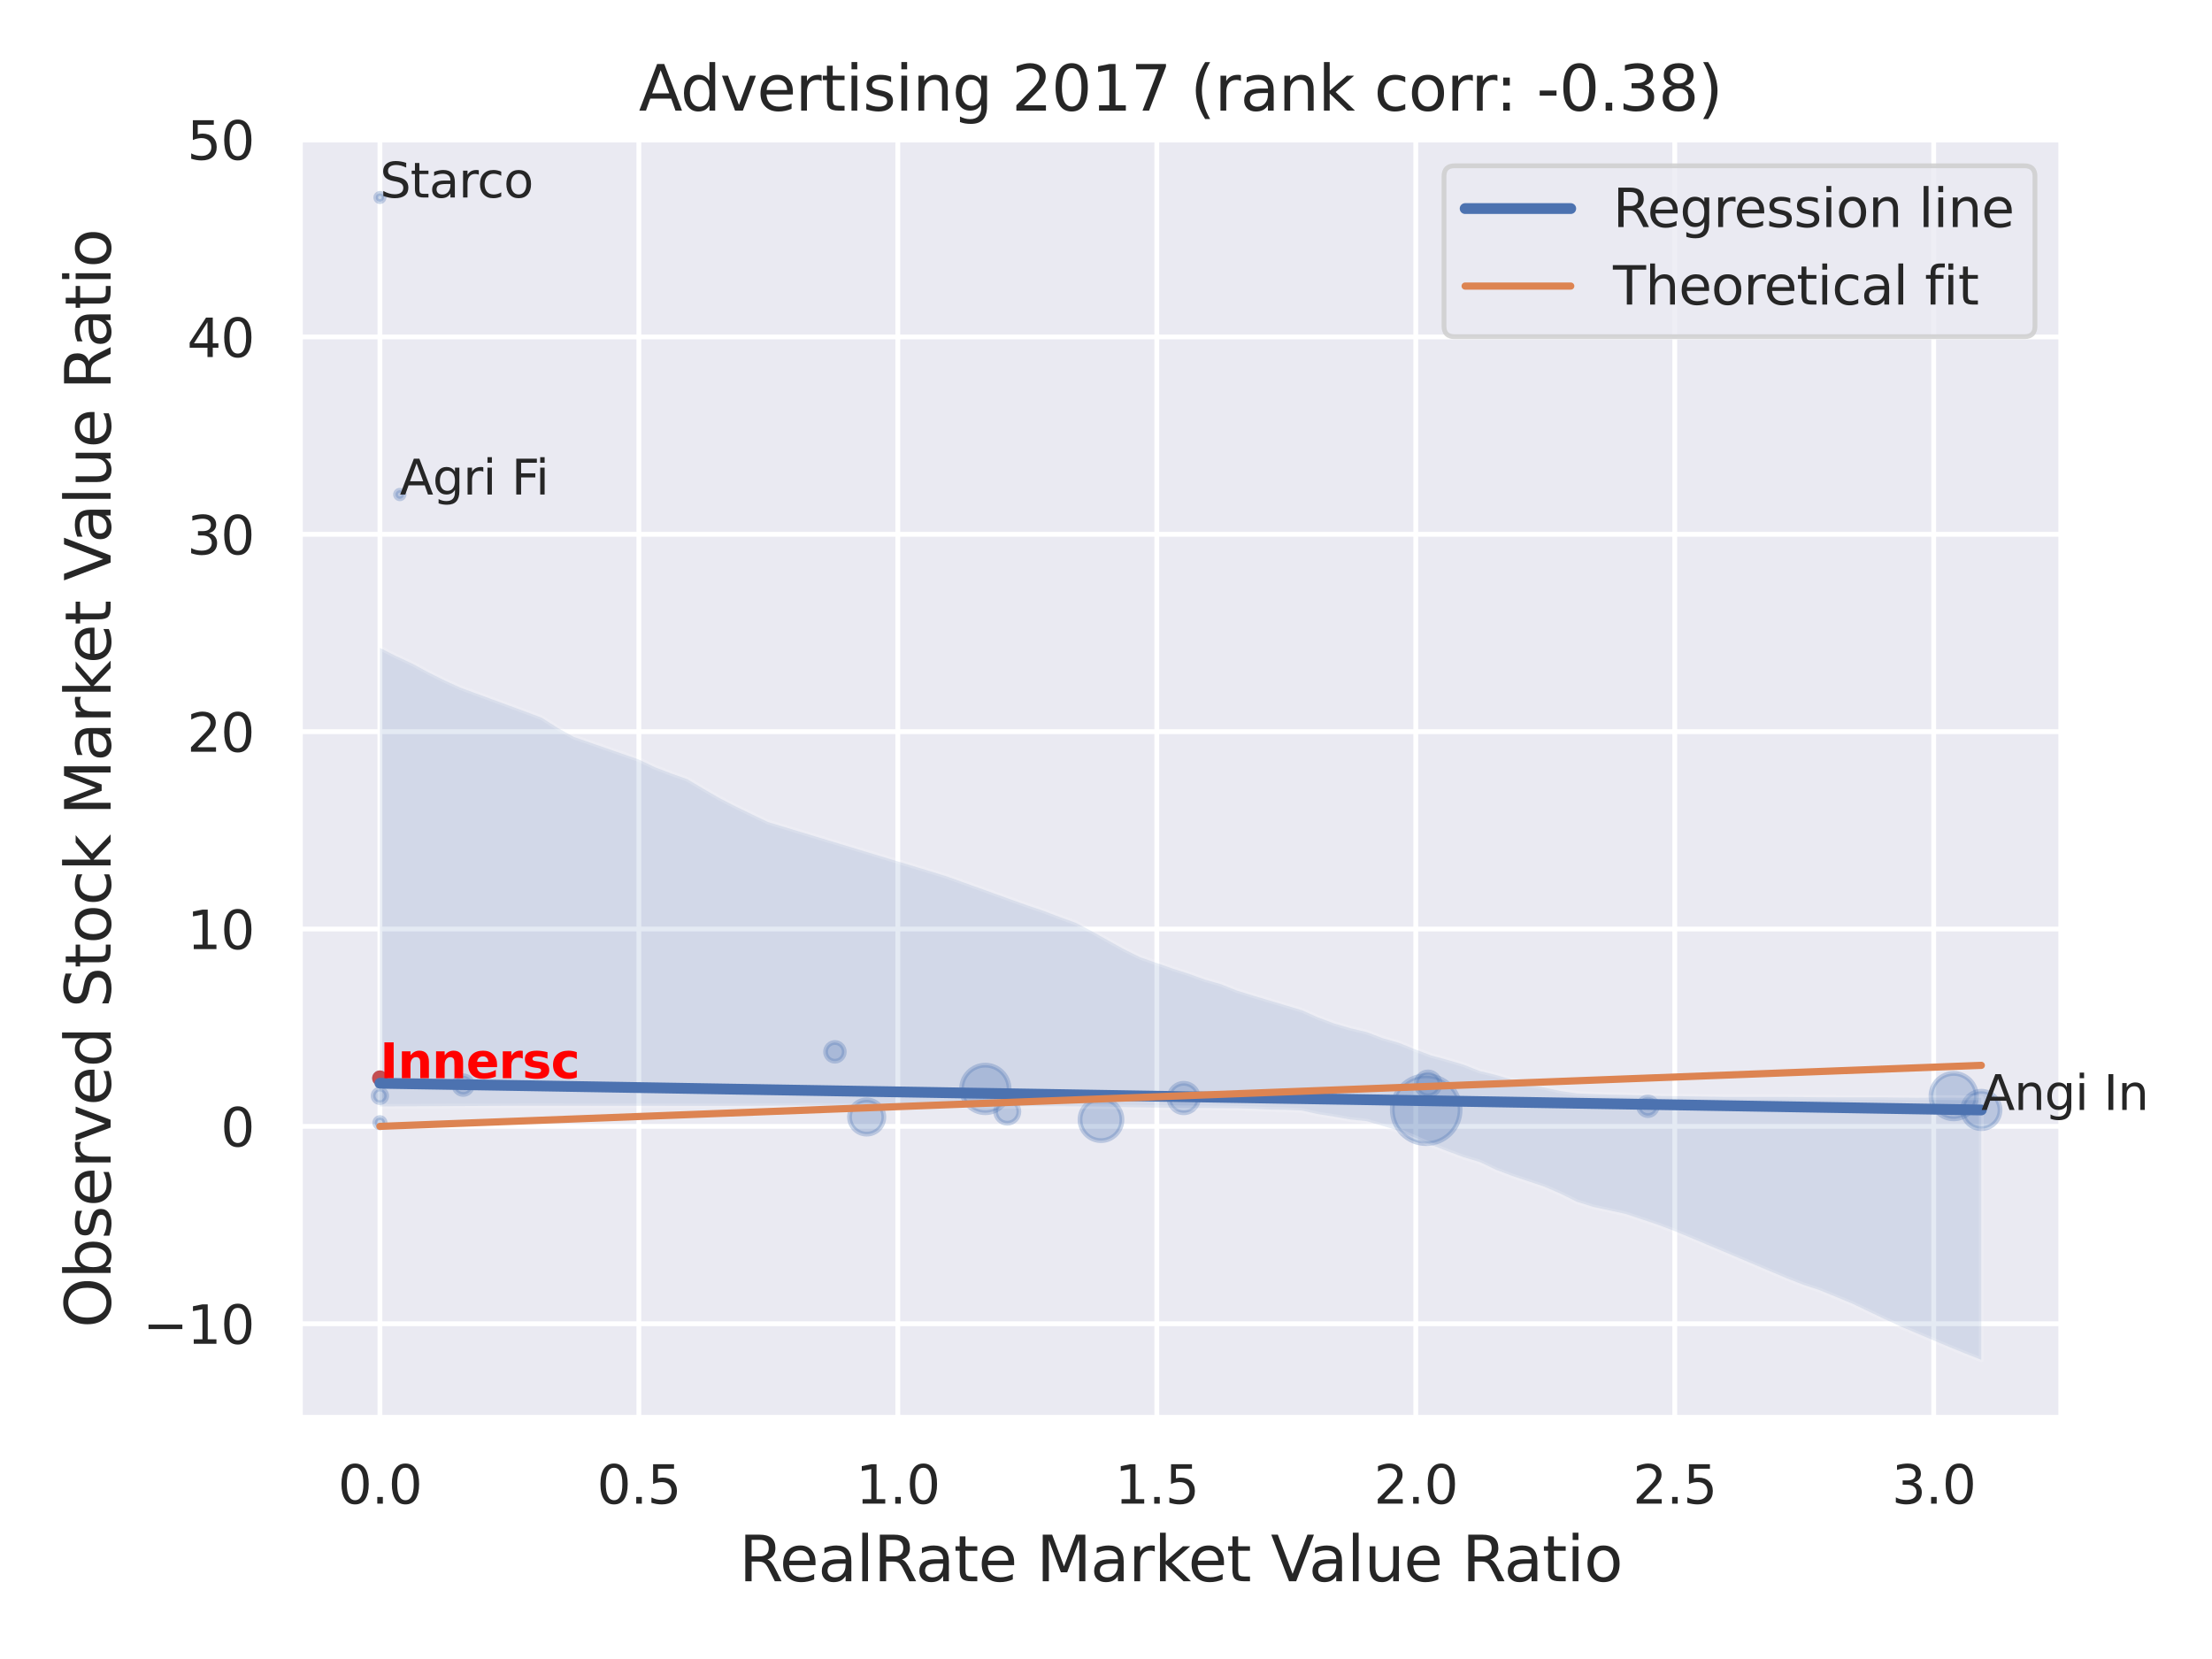 <?xml version="1.0" encoding="utf-8" standalone="no"?>
<!DOCTYPE svg PUBLIC "-//W3C//DTD SVG 1.1//EN"
  "http://www.w3.org/Graphics/SVG/1.1/DTD/svg11.dtd">
<svg xmlns:xlink="http://www.w3.org/1999/xlink" width="460.8pt" height="345.6pt" viewBox="0 0 460.8 345.6" xmlns="http://www.w3.org/2000/svg" version="1.1">
 <defs>
  <style type="text/css">*{stroke-linejoin: round; stroke-linecap: butt}</style>
 </defs>
 <g id="figure_1">
  <g id="patch_1">
   <path d="M 0 345.6 
L 460.8 345.6 
L 460.8 0 
L 0 0 
z
" style="fill: #ffffff"/>
  </g>
  <g id="axes_1">
   <g id="patch_2">
    <path d="M 62.46 295.38 
L 429.423 295.38 
L 429.423 29.04 
L 62.46 29.04 
z
" style="fill: #eaeaf2"/>
   </g>
   <g id="matplotlib.axis_1">
    <g id="xtick_1">
     <g id="line2d_1">
      <path d="M 79.14 295.38 
L 79.14 29.04 
" clip-path="url(#p2eba01e5c4)" style="fill: none; stroke: #ffffff; stroke-linecap: round"/>
     </g>
     <g id="text_1">
      <!-- 0.0 -->
      <g style="fill: #262626" transform="translate(70.393 313.238) scale(0.11 -0.11)">
       <defs>
        <path id="DejaVuSans-30" d="M 2034 4250 
Q 1547 4250 1301 3770 
Q 1056 3291 1056 2328 
Q 1056 1369 1301 889 
Q 1547 409 2034 409 
Q 2525 409 2770 889 
Q 3016 1369 3016 2328 
Q 3016 3291 2770 3770 
Q 2525 4250 2034 4250 
z
M 2034 4750 
Q 2819 4750 3233 4129 
Q 3647 3509 3647 2328 
Q 3647 1150 3233 529 
Q 2819 -91 2034 -91 
Q 1250 -91 836 529 
Q 422 1150 422 2328 
Q 422 3509 836 4129 
Q 1250 4750 2034 4750 
z
" transform="scale(0.016)"/>
        <path id="DejaVuSans-2e" d="M 684 794 
L 1344 794 
L 1344 0 
L 684 0 
L 684 794 
z
" transform="scale(0.016)"/>
       </defs>
       <use xlink:href="#DejaVuSans-30"/>
       <use xlink:href="#DejaVuSans-2e" x="63.623"/>
       <use xlink:href="#DejaVuSans-30" x="95.41"/>
      </g>
     </g>
    </g>
    <g id="xtick_2">
     <g id="line2d_2">
      <path d="M 133.088 295.38 
L 133.088 29.04 
" clip-path="url(#p2eba01e5c4)" style="fill: none; stroke: #ffffff; stroke-linecap: round"/>
     </g>
     <g id="text_2">
      <!-- 0.5 -->
      <g style="fill: #262626" transform="translate(124.341 313.238) scale(0.11 -0.11)">
       <defs>
        <path id="DejaVuSans-35" d="M 691 4666 
L 3169 4666 
L 3169 4134 
L 1269 4134 
L 1269 2991 
Q 1406 3038 1543 3061 
Q 1681 3084 1819 3084 
Q 2600 3084 3056 2656 
Q 3513 2228 3513 1497 
Q 3513 744 3044 326 
Q 2575 -91 1722 -91 
Q 1428 -91 1123 -41 
Q 819 9 494 109 
L 494 744 
Q 775 591 1075 516 
Q 1375 441 1709 441 
Q 2250 441 2565 725 
Q 2881 1009 2881 1497 
Q 2881 1984 2565 2268 
Q 2250 2553 1709 2553 
Q 1456 2553 1204 2497 
Q 953 2441 691 2322 
L 691 4666 
z
" transform="scale(0.016)"/>
       </defs>
       <use xlink:href="#DejaVuSans-30"/>
       <use xlink:href="#DejaVuSans-2e" x="63.623"/>
       <use xlink:href="#DejaVuSans-35" x="95.41"/>
      </g>
     </g>
    </g>
    <g id="xtick_3">
     <g id="line2d_3">
      <path d="M 187.036 295.38 
L 187.036 29.04 
" clip-path="url(#p2eba01e5c4)" style="fill: none; stroke: #ffffff; stroke-linecap: round"/>
     </g>
     <g id="text_3">
      <!-- 1.0 -->
      <g style="fill: #262626" transform="translate(178.289 313.238) scale(0.11 -0.11)">
       <defs>
        <path id="DejaVuSans-31" d="M 794 531 
L 1825 531 
L 1825 4091 
L 703 3866 
L 703 4441 
L 1819 4666 
L 2450 4666 
L 2450 531 
L 3481 531 
L 3481 0 
L 794 0 
L 794 531 
z
" transform="scale(0.016)"/>
       </defs>
       <use xlink:href="#DejaVuSans-31"/>
       <use xlink:href="#DejaVuSans-2e" x="63.623"/>
       <use xlink:href="#DejaVuSans-30" x="95.41"/>
      </g>
     </g>
    </g>
    <g id="xtick_4">
     <g id="line2d_4">
      <path d="M 240.984 295.38 
L 240.984 29.04 
" clip-path="url(#p2eba01e5c4)" style="fill: none; stroke: #ffffff; stroke-linecap: round"/>
     </g>
     <g id="text_4">
      <!-- 1.5 -->
      <g style="fill: #262626" transform="translate(232.237 313.238) scale(0.11 -0.11)">
       <use xlink:href="#DejaVuSans-31"/>
       <use xlink:href="#DejaVuSans-2e" x="63.623"/>
       <use xlink:href="#DejaVuSans-35" x="95.41"/>
      </g>
     </g>
    </g>
    <g id="xtick_5">
     <g id="line2d_5">
      <path d="M 294.932 295.38 
L 294.932 29.04 
" clip-path="url(#p2eba01e5c4)" style="fill: none; stroke: #ffffff; stroke-linecap: round"/>
     </g>
     <g id="text_5">
      <!-- 2.0 -->
      <g style="fill: #262626" transform="translate(286.185 313.238) scale(0.11 -0.11)">
       <defs>
        <path id="DejaVuSans-32" d="M 1228 531 
L 3431 531 
L 3431 0 
L 469 0 
L 469 531 
Q 828 903 1448 1529 
Q 2069 2156 2228 2338 
Q 2531 2678 2651 2914 
Q 2772 3150 2772 3378 
Q 2772 3750 2511 3984 
Q 2250 4219 1831 4219 
Q 1534 4219 1204 4116 
Q 875 4013 500 3803 
L 500 4441 
Q 881 4594 1212 4672 
Q 1544 4750 1819 4750 
Q 2544 4750 2975 4387 
Q 3406 4025 3406 3419 
Q 3406 3131 3298 2873 
Q 3191 2616 2906 2266 
Q 2828 2175 2409 1742 
Q 1991 1309 1228 531 
z
" transform="scale(0.016)"/>
       </defs>
       <use xlink:href="#DejaVuSans-32"/>
       <use xlink:href="#DejaVuSans-2e" x="63.623"/>
       <use xlink:href="#DejaVuSans-30" x="95.41"/>
      </g>
     </g>
    </g>
    <g id="xtick_6">
     <g id="line2d_6">
      <path d="M 348.88 295.38 
L 348.88 29.04 
" clip-path="url(#p2eba01e5c4)" style="fill: none; stroke: #ffffff; stroke-linecap: round"/>
     </g>
     <g id="text_6">
      <!-- 2.5 -->
      <g style="fill: #262626" transform="translate(340.133 313.238) scale(0.11 -0.11)">
       <use xlink:href="#DejaVuSans-32"/>
       <use xlink:href="#DejaVuSans-2e" x="63.623"/>
       <use xlink:href="#DejaVuSans-35" x="95.41"/>
      </g>
     </g>
    </g>
    <g id="xtick_7">
     <g id="line2d_7">
      <path d="M 402.828 295.38 
L 402.828 29.04 
" clip-path="url(#p2eba01e5c4)" style="fill: none; stroke: #ffffff; stroke-linecap: round"/>
     </g>
     <g id="text_7">
      <!-- 3.0 -->
      <g style="fill: #262626" transform="translate(394.081 313.238) scale(0.11 -0.11)">
       <defs>
        <path id="DejaVuSans-33" d="M 2597 2516 
Q 3050 2419 3304 2112 
Q 3559 1806 3559 1356 
Q 3559 666 3084 287 
Q 2609 -91 1734 -91 
Q 1441 -91 1130 -33 
Q 819 25 488 141 
L 488 750 
Q 750 597 1062 519 
Q 1375 441 1716 441 
Q 2309 441 2620 675 
Q 2931 909 2931 1356 
Q 2931 1769 2642 2001 
Q 2353 2234 1838 2234 
L 1294 2234 
L 1294 2753 
L 1863 2753 
Q 2328 2753 2575 2939 
Q 2822 3125 2822 3475 
Q 2822 3834 2567 4026 
Q 2313 4219 1838 4219 
Q 1578 4219 1281 4162 
Q 984 4106 628 3988 
L 628 4550 
Q 988 4650 1302 4700 
Q 1616 4750 1894 4750 
Q 2613 4750 3031 4423 
Q 3450 4097 3450 3541 
Q 3450 3153 3228 2886 
Q 3006 2619 2597 2516 
z
" transform="scale(0.016)"/>
       </defs>
       <use xlink:href="#DejaVuSans-33"/>
       <use xlink:href="#DejaVuSans-2e" x="63.623"/>
       <use xlink:href="#DejaVuSans-30" x="95.41"/>
      </g>
     </g>
    </g>
    <g id="text_8">
     <!-- RealRate Market Value Ratio -->
     <g style="fill: #262626" transform="translate(153.955 329.404) scale(0.13 -0.13)">
      <defs>
       <path id="DejaVuSans-52" d="M 2841 2188 
Q 3044 2119 3236 1894 
Q 3428 1669 3622 1275 
L 4263 0 
L 3584 0 
L 2988 1197 
Q 2756 1666 2539 1819 
Q 2322 1972 1947 1972 
L 1259 1972 
L 1259 0 
L 628 0 
L 628 4666 
L 2053 4666 
Q 2853 4666 3247 4331 
Q 3641 3997 3641 3322 
Q 3641 2881 3436 2590 
Q 3231 2300 2841 2188 
z
M 1259 4147 
L 1259 2491 
L 2053 2491 
Q 2509 2491 2742 2702 
Q 2975 2913 2975 3322 
Q 2975 3731 2742 3939 
Q 2509 4147 2053 4147 
L 1259 4147 
z
" transform="scale(0.016)"/>
       <path id="DejaVuSans-65" d="M 3597 1894 
L 3597 1613 
L 953 1613 
Q 991 1019 1311 708 
Q 1631 397 2203 397 
Q 2534 397 2845 478 
Q 3156 559 3463 722 
L 3463 178 
Q 3153 47 2828 -22 
Q 2503 -91 2169 -91 
Q 1331 -91 842 396 
Q 353 884 353 1716 
Q 353 2575 817 3079 
Q 1281 3584 2069 3584 
Q 2775 3584 3186 3129 
Q 3597 2675 3597 1894 
z
M 3022 2063 
Q 3016 2534 2758 2815 
Q 2500 3097 2075 3097 
Q 1594 3097 1305 2825 
Q 1016 2553 972 2059 
L 3022 2063 
z
" transform="scale(0.016)"/>
       <path id="DejaVuSans-61" d="M 2194 1759 
Q 1497 1759 1228 1600 
Q 959 1441 959 1056 
Q 959 750 1161 570 
Q 1363 391 1709 391 
Q 2188 391 2477 730 
Q 2766 1069 2766 1631 
L 2766 1759 
L 2194 1759 
z
M 3341 1997 
L 3341 0 
L 2766 0 
L 2766 531 
Q 2569 213 2275 61 
Q 1981 -91 1556 -91 
Q 1019 -91 701 211 
Q 384 513 384 1019 
Q 384 1609 779 1909 
Q 1175 2209 1959 2209 
L 2766 2209 
L 2766 2266 
Q 2766 2663 2505 2880 
Q 2244 3097 1772 3097 
Q 1472 3097 1187 3025 
Q 903 2953 641 2809 
L 641 3341 
Q 956 3463 1253 3523 
Q 1550 3584 1831 3584 
Q 2591 3584 2966 3190 
Q 3341 2797 3341 1997 
z
" transform="scale(0.016)"/>
       <path id="DejaVuSans-6c" d="M 603 4863 
L 1178 4863 
L 1178 0 
L 603 0 
L 603 4863 
z
" transform="scale(0.016)"/>
       <path id="DejaVuSans-74" d="M 1172 4494 
L 1172 3500 
L 2356 3500 
L 2356 3053 
L 1172 3053 
L 1172 1153 
Q 1172 725 1289 603 
Q 1406 481 1766 481 
L 2356 481 
L 2356 0 
L 1766 0 
Q 1100 0 847 248 
Q 594 497 594 1153 
L 594 3053 
L 172 3053 
L 172 3500 
L 594 3500 
L 594 4494 
L 1172 4494 
z
" transform="scale(0.016)"/>
       <path id="DejaVuSans-20" transform="scale(0.016)"/>
       <path id="DejaVuSans-4d" d="M 628 4666 
L 1569 4666 
L 2759 1491 
L 3956 4666 
L 4897 4666 
L 4897 0 
L 4281 0 
L 4281 4097 
L 3078 897 
L 2444 897 
L 1241 4097 
L 1241 0 
L 628 0 
L 628 4666 
z
" transform="scale(0.016)"/>
       <path id="DejaVuSans-72" d="M 2631 2963 
Q 2534 3019 2420 3045 
Q 2306 3072 2169 3072 
Q 1681 3072 1420 2755 
Q 1159 2438 1159 1844 
L 1159 0 
L 581 0 
L 581 3500 
L 1159 3500 
L 1159 2956 
Q 1341 3275 1631 3429 
Q 1922 3584 2338 3584 
Q 2397 3584 2469 3576 
Q 2541 3569 2628 3553 
L 2631 2963 
z
" transform="scale(0.016)"/>
       <path id="DejaVuSans-6b" d="M 581 4863 
L 1159 4863 
L 1159 1991 
L 2875 3500 
L 3609 3500 
L 1753 1863 
L 3688 0 
L 2938 0 
L 1159 1709 
L 1159 0 
L 581 0 
L 581 4863 
z
" transform="scale(0.016)"/>
       <path id="DejaVuSans-56" d="M 1831 0 
L 50 4666 
L 709 4666 
L 2188 738 
L 3669 4666 
L 4325 4666 
L 2547 0 
L 1831 0 
z
" transform="scale(0.016)"/>
       <path id="DejaVuSans-75" d="M 544 1381 
L 544 3500 
L 1119 3500 
L 1119 1403 
Q 1119 906 1312 657 
Q 1506 409 1894 409 
Q 2359 409 2629 706 
Q 2900 1003 2900 1516 
L 2900 3500 
L 3475 3500 
L 3475 0 
L 2900 0 
L 2900 538 
Q 2691 219 2414 64 
Q 2138 -91 1772 -91 
Q 1169 -91 856 284 
Q 544 659 544 1381 
z
M 1991 3584 
L 1991 3584 
z
" transform="scale(0.016)"/>
       <path id="DejaVuSans-69" d="M 603 3500 
L 1178 3500 
L 1178 0 
L 603 0 
L 603 3500 
z
M 603 4863 
L 1178 4863 
L 1178 4134 
L 603 4134 
L 603 4863 
z
" transform="scale(0.016)"/>
       <path id="DejaVuSans-6f" d="M 1959 3097 
Q 1497 3097 1228 2736 
Q 959 2375 959 1747 
Q 959 1119 1226 758 
Q 1494 397 1959 397 
Q 2419 397 2687 759 
Q 2956 1122 2956 1747 
Q 2956 2369 2687 2733 
Q 2419 3097 1959 3097 
z
M 1959 3584 
Q 2709 3584 3137 3096 
Q 3566 2609 3566 1747 
Q 3566 888 3137 398 
Q 2709 -91 1959 -91 
Q 1206 -91 779 398 
Q 353 888 353 1747 
Q 353 2609 779 3096 
Q 1206 3584 1959 3584 
z
" transform="scale(0.016)"/>
      </defs>
      <use xlink:href="#DejaVuSans-52"/>
      <use xlink:href="#DejaVuSans-65" x="64.982"/>
      <use xlink:href="#DejaVuSans-61" x="126.506"/>
      <use xlink:href="#DejaVuSans-6c" x="187.785"/>
      <use xlink:href="#DejaVuSans-52" x="215.568"/>
      <use xlink:href="#DejaVuSans-61" x="282.801"/>
      <use xlink:href="#DejaVuSans-74" x="344.08"/>
      <use xlink:href="#DejaVuSans-65" x="383.289"/>
      <use xlink:href="#DejaVuSans-20" x="444.812"/>
      <use xlink:href="#DejaVuSans-4d" x="476.6"/>
      <use xlink:href="#DejaVuSans-61" x="562.879"/>
      <use xlink:href="#DejaVuSans-72" x="624.158"/>
      <use xlink:href="#DejaVuSans-6b" x="665.271"/>
      <use xlink:href="#DejaVuSans-65" x="719.557"/>
      <use xlink:href="#DejaVuSans-74" x="781.08"/>
      <use xlink:href="#DejaVuSans-20" x="820.289"/>
      <use xlink:href="#DejaVuSans-56" x="852.076"/>
      <use xlink:href="#DejaVuSans-61" x="912.734"/>
      <use xlink:href="#DejaVuSans-6c" x="974.014"/>
      <use xlink:href="#DejaVuSans-75" x="1001.797"/>
      <use xlink:href="#DejaVuSans-65" x="1065.176"/>
      <use xlink:href="#DejaVuSans-20" x="1126.699"/>
      <use xlink:href="#DejaVuSans-52" x="1158.486"/>
      <use xlink:href="#DejaVuSans-61" x="1225.719"/>
      <use xlink:href="#DejaVuSans-74" x="1286.998"/>
      <use xlink:href="#DejaVuSans-69" x="1326.207"/>
      <use xlink:href="#DejaVuSans-6f" x="1353.99"/>
     </g>
    </g>
   </g>
   <g id="matplotlib.axis_2">
    <g id="ytick_1">
     <g id="line2d_8">
      <path d="M 62.46 275.756 
L 429.423 275.756 
" clip-path="url(#p2eba01e5c4)" style="fill: none; stroke: #ffffff; stroke-linecap: round"/>
     </g>
     <g id="text_9">
      <!-- −10 -->
      <g style="fill: #262626" transform="translate(29.745 279.935) scale(0.11 -0.11)">
       <defs>
        <path id="DejaVuSans-2212" d="M 678 2272 
L 4684 2272 
L 4684 1741 
L 678 1741 
L 678 2272 
z
" transform="scale(0.016)"/>
       </defs>
       <use xlink:href="#DejaVuSans-2212"/>
       <use xlink:href="#DejaVuSans-31" x="83.789"/>
       <use xlink:href="#DejaVuSans-30" x="147.412"/>
      </g>
     </g>
    </g>
    <g id="ytick_2">
     <g id="line2d_9">
      <path d="M 62.46 234.644 
L 429.423 234.644 
" clip-path="url(#p2eba01e5c4)" style="fill: none; stroke: #ffffff; stroke-linecap: round"/>
     </g>
     <g id="text_10">
      <!-- 0 -->
      <g style="fill: #262626" transform="translate(45.961 238.823) scale(0.11 -0.11)">
       <use xlink:href="#DejaVuSans-30"/>
      </g>
     </g>
    </g>
    <g id="ytick_3">
     <g id="line2d_10">
      <path d="M 62.46 193.531 
L 429.423 193.531 
" clip-path="url(#p2eba01e5c4)" style="fill: none; stroke: #ffffff; stroke-linecap: round"/>
     </g>
     <g id="text_11">
      <!-- 10 -->
      <g style="fill: #262626" transform="translate(38.962 197.71) scale(0.11 -0.11)">
       <use xlink:href="#DejaVuSans-31"/>
       <use xlink:href="#DejaVuSans-30" x="63.623"/>
      </g>
     </g>
    </g>
    <g id="ytick_4">
     <g id="line2d_11">
      <path d="M 62.46 152.419 
L 429.423 152.419 
" clip-path="url(#p2eba01e5c4)" style="fill: none; stroke: #ffffff; stroke-linecap: round"/>
     </g>
     <g id="text_12">
      <!-- 20 -->
      <g style="fill: #262626" transform="translate(38.962 156.598) scale(0.11 -0.11)">
       <use xlink:href="#DejaVuSans-32"/>
       <use xlink:href="#DejaVuSans-30" x="63.623"/>
      </g>
     </g>
    </g>
    <g id="ytick_5">
     <g id="line2d_12">
      <path d="M 62.46 111.306 
L 429.423 111.306 
" clip-path="url(#p2eba01e5c4)" style="fill: none; stroke: #ffffff; stroke-linecap: round"/>
     </g>
     <g id="text_13">
      <!-- 30 -->
      <g style="fill: #262626" transform="translate(38.962 115.486) scale(0.11 -0.11)">
       <use xlink:href="#DejaVuSans-33"/>
       <use xlink:href="#DejaVuSans-30" x="63.623"/>
      </g>
     </g>
    </g>
    <g id="ytick_6">
     <g id="line2d_13">
      <path d="M 62.46 70.194 
L 429.423 70.194 
" clip-path="url(#p2eba01e5c4)" style="fill: none; stroke: #ffffff; stroke-linecap: round"/>
     </g>
     <g id="text_14">
      <!-- 40 -->
      <g style="fill: #262626" transform="translate(38.962 74.373) scale(0.11 -0.11)">
       <defs>
        <path id="DejaVuSans-34" d="M 2419 4116 
L 825 1625 
L 2419 1625 
L 2419 4116 
z
M 2253 4666 
L 3047 4666 
L 3047 1625 
L 3713 1625 
L 3713 1100 
L 3047 1100 
L 3047 0 
L 2419 0 
L 2419 1100 
L 313 1100 
L 313 1709 
L 2253 4666 
z
" transform="scale(0.016)"/>
       </defs>
       <use xlink:href="#DejaVuSans-34"/>
       <use xlink:href="#DejaVuSans-30" x="63.623"/>
      </g>
     </g>
    </g>
    <g id="ytick_7">
     <g id="line2d_14">
      <path d="M 62.46 29.081 
L 429.423 29.081 
" clip-path="url(#p2eba01e5c4)" style="fill: none; stroke: #ffffff; stroke-linecap: round"/>
     </g>
     <g id="text_15">
      <!-- 50 -->
      <g style="fill: #262626" transform="translate(38.962 33.261) scale(0.11 -0.11)">
       <use xlink:href="#DejaVuSans-35"/>
       <use xlink:href="#DejaVuSans-30" x="63.623"/>
      </g>
     </g>
    </g>
    <g id="text_16">
     <!-- Observed Stock Market Value Ratio -->
     <g style="fill: #262626" transform="translate(23.041 276.612) rotate(-90) scale(0.13 -0.13)">
      <defs>
       <path id="DejaVuSans-4f" d="M 2522 4238 
Q 1834 4238 1429 3725 
Q 1025 3213 1025 2328 
Q 1025 1447 1429 934 
Q 1834 422 2522 422 
Q 3209 422 3611 934 
Q 4013 1447 4013 2328 
Q 4013 3213 3611 3725 
Q 3209 4238 2522 4238 
z
M 2522 4750 
Q 3503 4750 4090 4092 
Q 4678 3434 4678 2328 
Q 4678 1225 4090 567 
Q 3503 -91 2522 -91 
Q 1538 -91 948 565 
Q 359 1222 359 2328 
Q 359 3434 948 4092 
Q 1538 4750 2522 4750 
z
" transform="scale(0.016)"/>
       <path id="DejaVuSans-62" d="M 3116 1747 
Q 3116 2381 2855 2742 
Q 2594 3103 2138 3103 
Q 1681 3103 1420 2742 
Q 1159 2381 1159 1747 
Q 1159 1113 1420 752 
Q 1681 391 2138 391 
Q 2594 391 2855 752 
Q 3116 1113 3116 1747 
z
M 1159 2969 
Q 1341 3281 1617 3432 
Q 1894 3584 2278 3584 
Q 2916 3584 3314 3078 
Q 3713 2572 3713 1747 
Q 3713 922 3314 415 
Q 2916 -91 2278 -91 
Q 1894 -91 1617 61 
Q 1341 213 1159 525 
L 1159 0 
L 581 0 
L 581 4863 
L 1159 4863 
L 1159 2969 
z
" transform="scale(0.016)"/>
       <path id="DejaVuSans-73" d="M 2834 3397 
L 2834 2853 
Q 2591 2978 2328 3040 
Q 2066 3103 1784 3103 
Q 1356 3103 1142 2972 
Q 928 2841 928 2578 
Q 928 2378 1081 2264 
Q 1234 2150 1697 2047 
L 1894 2003 
Q 2506 1872 2764 1633 
Q 3022 1394 3022 966 
Q 3022 478 2636 193 
Q 2250 -91 1575 -91 
Q 1294 -91 989 -36 
Q 684 19 347 128 
L 347 722 
Q 666 556 975 473 
Q 1284 391 1588 391 
Q 1994 391 2212 530 
Q 2431 669 2431 922 
Q 2431 1156 2273 1281 
Q 2116 1406 1581 1522 
L 1381 1569 
Q 847 1681 609 1914 
Q 372 2147 372 2553 
Q 372 3047 722 3315 
Q 1072 3584 1716 3584 
Q 2034 3584 2315 3537 
Q 2597 3491 2834 3397 
z
" transform="scale(0.016)"/>
       <path id="DejaVuSans-76" d="M 191 3500 
L 800 3500 
L 1894 563 
L 2988 3500 
L 3597 3500 
L 2284 0 
L 1503 0 
L 191 3500 
z
" transform="scale(0.016)"/>
       <path id="DejaVuSans-64" d="M 2906 2969 
L 2906 4863 
L 3481 4863 
L 3481 0 
L 2906 0 
L 2906 525 
Q 2725 213 2448 61 
Q 2172 -91 1784 -91 
Q 1150 -91 751 415 
Q 353 922 353 1747 
Q 353 2572 751 3078 
Q 1150 3584 1784 3584 
Q 2172 3584 2448 3432 
Q 2725 3281 2906 2969 
z
M 947 1747 
Q 947 1113 1208 752 
Q 1469 391 1925 391 
Q 2381 391 2643 752 
Q 2906 1113 2906 1747 
Q 2906 2381 2643 2742 
Q 2381 3103 1925 3103 
Q 1469 3103 1208 2742 
Q 947 2381 947 1747 
z
" transform="scale(0.016)"/>
       <path id="DejaVuSans-53" d="M 3425 4513 
L 3425 3897 
Q 3066 4069 2747 4153 
Q 2428 4238 2131 4238 
Q 1616 4238 1336 4038 
Q 1056 3838 1056 3469 
Q 1056 3159 1242 3001 
Q 1428 2844 1947 2747 
L 2328 2669 
Q 3034 2534 3370 2195 
Q 3706 1856 3706 1288 
Q 3706 609 3251 259 
Q 2797 -91 1919 -91 
Q 1588 -91 1214 -16 
Q 841 59 441 206 
L 441 856 
Q 825 641 1194 531 
Q 1563 422 1919 422 
Q 2459 422 2753 634 
Q 3047 847 3047 1241 
Q 3047 1584 2836 1778 
Q 2625 1972 2144 2069 
L 1759 2144 
Q 1053 2284 737 2584 
Q 422 2884 422 3419 
Q 422 4038 858 4394 
Q 1294 4750 2059 4750 
Q 2388 4750 2728 4690 
Q 3069 4631 3425 4513 
z
" transform="scale(0.016)"/>
       <path id="DejaVuSans-63" d="M 3122 3366 
L 3122 2828 
Q 2878 2963 2633 3030 
Q 2388 3097 2138 3097 
Q 1578 3097 1268 2742 
Q 959 2388 959 1747 
Q 959 1106 1268 751 
Q 1578 397 2138 397 
Q 2388 397 2633 464 
Q 2878 531 3122 666 
L 3122 134 
Q 2881 22 2623 -34 
Q 2366 -91 2075 -91 
Q 1284 -91 818 406 
Q 353 903 353 1747 
Q 353 2603 823 3093 
Q 1294 3584 2113 3584 
Q 2378 3584 2631 3529 
Q 2884 3475 3122 3366 
z
" transform="scale(0.016)"/>
      </defs>
      <use xlink:href="#DejaVuSans-4f"/>
      <use xlink:href="#DejaVuSans-62" x="78.711"/>
      <use xlink:href="#DejaVuSans-73" x="142.188"/>
      <use xlink:href="#DejaVuSans-65" x="194.287"/>
      <use xlink:href="#DejaVuSans-72" x="255.811"/>
      <use xlink:href="#DejaVuSans-76" x="296.924"/>
      <use xlink:href="#DejaVuSans-65" x="356.104"/>
      <use xlink:href="#DejaVuSans-64" x="417.627"/>
      <use xlink:href="#DejaVuSans-20" x="481.104"/>
      <use xlink:href="#DejaVuSans-53" x="512.891"/>
      <use xlink:href="#DejaVuSans-74" x="576.367"/>
      <use xlink:href="#DejaVuSans-6f" x="615.576"/>
      <use xlink:href="#DejaVuSans-63" x="676.758"/>
      <use xlink:href="#DejaVuSans-6b" x="731.738"/>
      <use xlink:href="#DejaVuSans-20" x="789.648"/>
      <use xlink:href="#DejaVuSans-4d" x="821.436"/>
      <use xlink:href="#DejaVuSans-61" x="907.715"/>
      <use xlink:href="#DejaVuSans-72" x="968.994"/>
      <use xlink:href="#DejaVuSans-6b" x="1010.107"/>
      <use xlink:href="#DejaVuSans-65" x="1064.393"/>
      <use xlink:href="#DejaVuSans-74" x="1125.916"/>
      <use xlink:href="#DejaVuSans-20" x="1165.125"/>
      <use xlink:href="#DejaVuSans-56" x="1196.912"/>
      <use xlink:href="#DejaVuSans-61" x="1257.57"/>
      <use xlink:href="#DejaVuSans-6c" x="1318.85"/>
      <use xlink:href="#DejaVuSans-75" x="1346.633"/>
      <use xlink:href="#DejaVuSans-65" x="1410.012"/>
      <use xlink:href="#DejaVuSans-20" x="1471.535"/>
      <use xlink:href="#DejaVuSans-52" x="1503.322"/>
      <use xlink:href="#DejaVuSans-61" x="1570.555"/>
      <use xlink:href="#DejaVuSans-74" x="1631.834"/>
      <use xlink:href="#DejaVuSans-69" x="1671.043"/>
      <use xlink:href="#DejaVuSans-6f" x="1698.826"/>
     </g>
    </g>
   </g>
   <g id="PathCollection_1">
    <path d="M 297.106 238.237 
C 298.981 238.237 300.78 237.492 302.106 236.166 
C 303.432 234.84 304.177 233.041 304.177 231.166 
C 304.177 229.291 303.432 227.492 302.106 226.166 
C 300.78 224.84 298.981 224.095 297.106 224.095 
C 295.231 224.095 293.432 224.84 292.106 226.166 
C 290.78 227.492 290.035 229.291 290.035 231.166 
C 290.035 233.041 290.78 234.84 292.106 236.166 
C 293.432 237.492 295.231 238.237 297.106 238.237 
z
" clip-path="url(#p2eba01e5c4)" style="fill: #4c72b0; fill-opacity: 0.3; stroke: #4c72b0; stroke-opacity: 0.3"/>
    <path d="M 209.83 233.991 
C 210.472 233.991 211.088 233.736 211.541 233.282 
C 211.995 232.828 212.25 232.213 212.25 231.571 
C 212.25 230.929 211.995 230.313 211.541 229.859 
C 211.088 229.406 210.472 229.151 209.83 229.151 
C 209.188 229.151 208.573 229.406 208.119 229.859 
C 207.665 230.313 207.41 230.929 207.41 231.571 
C 207.41 232.213 207.665 232.828 208.119 233.282 
C 208.573 233.736 209.188 233.991 209.83 233.991 
z
" clip-path="url(#p2eba01e5c4)" style="fill: #4c72b0; fill-opacity: 0.3; stroke: #4c72b0; stroke-opacity: 0.3"/>
    <path d="M 343.289 232.4 
C 343.806 232.4 344.302 232.194 344.667 231.829 
C 345.032 231.464 345.238 230.968 345.238 230.451 
C 345.238 229.935 345.032 229.439 344.667 229.074 
C 344.302 228.708 343.806 228.503 343.289 228.503 
C 342.773 228.503 342.277 228.708 341.912 229.074 
C 341.546 229.439 341.341 229.935 341.341 230.451 
C 341.341 230.968 341.546 231.464 341.912 231.829 
C 342.277 232.194 342.773 232.4 343.289 232.4 
z
" clip-path="url(#p2eba01e5c4)" style="fill: #4c72b0; fill-opacity: 0.3; stroke: #4c72b0; stroke-opacity: 0.3"/>
    <path d="M 229.355 237.609 
C 230.513 237.609 231.625 237.149 232.444 236.329 
C 233.264 235.51 233.724 234.398 233.724 233.24 
C 233.724 232.081 233.264 230.97 232.444 230.15 
C 231.625 229.331 230.513 228.871 229.355 228.871 
C 228.196 228.871 227.085 229.331 226.265 230.15 
C 225.446 230.97 224.986 232.081 224.986 233.24 
C 224.986 234.398 225.446 235.51 226.265 236.329 
C 227.085 237.149 228.196 237.609 229.355 237.609 
z
" clip-path="url(#p2eba01e5c4)" style="fill: #4c72b0; fill-opacity: 0.3; stroke: #4c72b0; stroke-opacity: 0.3"/>
    <path d="M 79.147 234.957 
C 79.432 234.957 79.704 234.844 79.905 234.643 
C 80.106 234.442 80.219 234.169 80.219 233.885 
C 80.219 233.601 80.106 233.329 79.905 233.128 
C 79.704 232.927 79.432 232.814 79.147 232.814 
C 78.863 232.814 78.591 232.927 78.39 233.128 
C 78.189 233.329 78.076 233.601 78.076 233.885 
C 78.076 234.169 78.189 234.442 78.39 234.643 
C 78.591 234.844 78.863 234.957 79.147 234.957 
z
" clip-path="url(#p2eba01e5c4)" style="fill: #4c72b0; fill-opacity: 0.3; stroke: #4c72b0; stroke-opacity: 0.3"/>
    <path d="M 79.14 229.694 
C 79.515 229.694 79.875 229.545 80.14 229.28 
C 80.405 229.015 80.554 228.655 80.554 228.28 
C 80.554 227.905 80.405 227.545 80.14 227.28 
C 79.875 227.015 79.515 226.866 79.14 226.866 
C 78.765 226.866 78.405 227.015 78.14 227.28 
C 77.875 227.545 77.726 227.905 77.726 228.28 
C 77.726 228.655 77.875 229.015 78.14 229.28 
C 78.405 229.545 78.765 229.694 79.14 229.694 
z
" clip-path="url(#p2eba01e5c4)" style="fill: #4c72b0; fill-opacity: 0.3; stroke: #4c72b0; stroke-opacity: 0.3"/>
    <path d="M 297.484 228.289 
C 298.146 228.289 298.78 228.026 299.248 227.559 
C 299.716 227.091 299.979 226.456 299.979 225.795 
C 299.979 225.133 299.716 224.499 299.248 224.031 
C 298.78 223.563 298.146 223.3 297.484 223.3 
C 296.823 223.3 296.188 223.563 295.721 224.031 
C 295.253 224.499 294.99 225.133 294.99 225.795 
C 294.99 226.456 295.253 227.091 295.721 227.559 
C 296.188 228.026 296.823 228.289 297.484 228.289 
z
" clip-path="url(#p2eba01e5c4)" style="fill: #4c72b0; fill-opacity: 0.3; stroke: #4c72b0; stroke-opacity: 0.3"/>
    <path d="M 180.549 236.264 
C 181.496 236.264 182.405 235.887 183.075 235.217 
C 183.745 234.547 184.122 233.638 184.122 232.691 
C 184.122 231.743 183.745 230.835 183.075 230.165 
C 182.405 229.495 181.496 229.118 180.549 229.118 
C 179.601 229.118 178.693 229.495 178.023 230.165 
C 177.353 230.835 176.976 231.743 176.976 232.691 
C 176.976 233.638 177.353 234.547 178.023 235.217 
C 178.693 235.887 179.601 236.264 180.549 236.264 
z
" clip-path="url(#p2eba01e5c4)" style="fill: #4c72b0; fill-opacity: 0.3; stroke: #4c72b0; stroke-opacity: 0.3"/>
    <path d="M 246.598 231.81 
C 247.412 231.81 248.192 231.487 248.767 230.912 
C 249.343 230.337 249.666 229.556 249.666 228.743 
C 249.666 227.929 249.343 227.149 248.767 226.574 
C 248.192 225.999 247.412 225.675 246.598 225.675 
C 245.785 225.675 245.004 225.999 244.429 226.574 
C 243.854 227.149 243.531 227.929 243.531 228.743 
C 243.531 229.556 243.854 230.337 244.429 230.912 
C 245.004 231.487 245.785 231.81 246.598 231.81 
z
" clip-path="url(#p2eba01e5c4)" style="fill: #4c72b0; fill-opacity: 0.3; stroke: #4c72b0; stroke-opacity: 0.3"/>
    <path d="M 205.259 231.803 
C 206.573 231.803 207.833 231.281 208.763 230.352 
C 209.692 229.422 210.214 228.162 210.214 226.847 
C 210.214 225.533 209.692 224.272 208.763 223.343 
C 207.833 222.414 206.573 221.891 205.259 221.891 
C 203.944 221.891 202.684 222.414 201.754 223.343 
C 200.825 224.272 200.303 225.533 200.303 226.847 
C 200.303 228.162 200.825 229.422 201.754 230.352 
C 202.684 231.281 203.944 231.803 205.259 231.803 
z
" clip-path="url(#p2eba01e5c4)" style="fill: #4c72b0; fill-opacity: 0.3; stroke: #4c72b0; stroke-opacity: 0.3"/>
    <path d="M 96.498 227.995 
C 97.014 227.995 97.509 227.79 97.874 227.425 
C 98.239 227.06 98.444 226.565 98.444 226.048 
C 98.444 225.532 98.239 225.037 97.874 224.672 
C 97.509 224.307 97.014 224.102 96.498 224.102 
C 95.982 224.102 95.487 224.307 95.122 224.672 
C 94.757 225.037 94.552 225.532 94.552 226.048 
C 94.552 226.565 94.757 227.06 95.122 227.425 
C 95.487 227.79 95.982 227.995 96.498 227.995 
z
" clip-path="url(#p2eba01e5c4)" style="fill: #4c72b0; fill-opacity: 0.3; stroke: #4c72b0; stroke-opacity: 0.3"/>
    <path d="M 173.929 221.069 
C 174.446 221.069 174.942 220.864 175.307 220.498 
C 175.673 220.132 175.878 219.636 175.878 219.119 
C 175.878 218.602 175.673 218.107 175.307 217.741 
C 174.942 217.375 174.446 217.17 173.929 217.17 
C 173.412 217.17 172.916 217.375 172.55 217.741 
C 172.185 218.107 171.979 218.602 171.979 219.119 
C 171.979 219.636 172.185 220.132 172.55 220.498 
C 172.916 220.864 173.412 221.069 173.929 221.069 
z
" clip-path="url(#p2eba01e5c4)" style="fill: #4c72b0; fill-opacity: 0.3; stroke: #4c72b0; stroke-opacity: 0.3"/>
    <path d="M 79.14 42.004 
C 79.368 42.004 79.586 41.914 79.747 41.753 
C 79.908 41.592 79.998 41.374 79.998 41.146 
C 79.998 40.919 79.908 40.701 79.747 40.54 
C 79.586 40.379 79.368 40.288 79.14 40.288 
C 78.913 40.288 78.694 40.379 78.533 40.54 
C 78.373 40.701 78.282 40.919 78.282 41.146 
C 78.282 41.374 78.373 41.592 78.533 41.753 
C 78.694 41.914 78.913 42.004 79.14 42.004 
z
" clip-path="url(#p2eba01e5c4)" style="fill: #4c72b0; fill-opacity: 0.3; stroke: #4c72b0; stroke-opacity: 0.3"/>
    <path d="M 406.987 233.076 
C 408.242 233.076 409.445 232.578 410.333 231.69 
C 411.22 230.803 411.719 229.599 411.719 228.344 
C 411.719 227.089 411.22 225.885 410.333 224.998 
C 409.445 224.11 408.242 223.612 406.987 223.612 
C 405.732 223.612 404.528 224.11 403.64 224.998 
C 402.753 225.885 402.254 227.089 402.254 228.344 
C 402.254 229.599 402.753 230.803 403.64 231.69 
C 404.528 232.578 405.732 233.076 406.987 233.076 
z
" clip-path="url(#p2eba01e5c4)" style="fill: #4c72b0; fill-opacity: 0.3; stroke: #4c72b0; stroke-opacity: 0.3"/>
    <path d="M 79.14 225.727 
C 79.437 225.727 79.721 225.609 79.931 225.399 
C 80.141 225.189 80.259 224.905 80.259 224.608 
C 80.259 224.311 80.141 224.027 79.931 223.817 
C 79.721 223.607 79.437 223.489 79.14 223.489 
C 78.844 223.489 78.559 223.607 78.349 223.817 
C 78.139 224.027 78.022 224.311 78.022 224.608 
C 78.022 224.905 78.139 225.189 78.349 225.399 
C 78.559 225.609 78.844 225.727 79.14 225.727 
z
" clip-path="url(#p2eba01e5c4)" style="fill: #4c72b0; fill-opacity: 0.3; stroke: #4c72b0; stroke-opacity: 0.3"/>
    <path d="M 83.286 103.907 
C 83.522 103.907 83.748 103.813 83.915 103.646 
C 84.082 103.479 84.176 103.253 84.176 103.017 
C 84.176 102.781 84.082 102.554 83.915 102.387 
C 83.748 102.22 83.522 102.127 83.286 102.127 
C 83.05 102.127 82.823 102.22 82.657 102.387 
C 82.49 102.554 82.396 102.781 82.396 103.017 
C 82.396 103.253 82.49 103.479 82.657 103.646 
C 82.823 103.813 83.05 103.907 83.286 103.907 
z
" clip-path="url(#p2eba01e5c4)" style="fill: #4c72b0; fill-opacity: 0.3; stroke: #4c72b0; stroke-opacity: 0.3"/>
    <path d="M 412.743 235.122 
C 413.776 235.122 414.768 234.711 415.499 233.98 
C 416.23 233.249 416.641 232.258 416.641 231.224 
C 416.641 230.19 416.23 229.198 415.499 228.467 
C 414.768 227.736 413.776 227.326 412.743 227.326 
C 411.709 227.326 410.717 227.736 409.986 228.467 
C 409.255 229.198 408.844 230.19 408.844 231.224 
C 408.844 232.258 409.255 233.249 409.986 233.98 
C 410.717 234.711 411.709 235.122 412.743 235.122 
z
" clip-path="url(#p2eba01e5c4)" style="fill: #4c72b0; fill-opacity: 0.3; stroke: #4c72b0; stroke-opacity: 0.3"/>
   </g>
   <g id="PolyCollection_1">
    <defs>
     <path id="m63c66856cd" d="M 79.14 -210.633 
L 79.14 -115.098 
L 82.51 -115.123 
L 85.88 -115.14 
L 89.249 -115.156 
L 92.619 -115.172 
L 95.989 -115.189 
L 99.358 -115.206 
L 102.728 -115.223 
L 106.098 -115.24 
L 109.468 -115.253 
L 112.837 -115.25 
L 116.207 -115.248 
L 119.577 -115.245 
L 122.947 -115.243 
L 126.316 -115.24 
L 129.686 -115.238 
L 133.056 -115.235 
L 136.425 -115.232 
L 139.795 -115.23 
L 143.165 -115.227 
L 146.535 -115.225 
L 149.904 -115.222 
L 153.274 -115.225 
L 156.644 -115.243 
L 160.013 -115.261 
L 163.383 -115.278 
L 166.753 -115.299 
L 170.123 -115.304 
L 173.492 -115.284 
L 176.862 -115.265 
L 180.232 -115.264 
L 183.602 -115.277 
L 186.971 -115.291 
L 190.341 -115.292 
L 193.711 -115.29 
L 197.08 -115.261 
L 200.45 -115.206 
L 203.82 -115.184 
L 207.19 -115.17 
L 210.559 -115.168 
L 213.929 -115.174 
L 217.299 -115.161 
L 220.668 -115.157 
L 224.038 -115.126 
L 227.408 -115.098 
L 230.778 -115.052 
L 234.147 -114.97 
L 237.517 -114.913 
L 240.887 -114.873 
L 244.257 -114.846 
L 247.626 -114.808 
L 250.996 -114.79 
L 254.366 -114.755 
L 257.735 -114.734 
L 261.105 -114.631 
L 264.475 -114.461 
L 267.845 -114.408 
L 271.214 -114.257 
L 274.584 -113.498 
L 277.954 -112.981 
L 281.323 -112.381 
L 284.693 -112.04 
L 288.063 -111.048 
L 291.433 -110.04 
L 294.802 -108.587 
L 298.172 -107.107 
L 301.542 -105.781 
L 304.911 -104.526 
L 308.281 -103.522 
L 311.651 -101.899 
L 315.021 -100.633 
L 318.39 -99.504 
L 321.76 -98.374 
L 325.13 -96.914 
L 328.5 -95.247 
L 331.869 -94.184 
L 335.239 -93.453 
L 338.609 -92.723 
L 341.978 -91.599 
L 345.348 -90.475 
L 348.718 -89.19 
L 352.088 -87.8 
L 355.457 -86.382 
L 358.827 -84.965 
L 362.197 -83.547 
L 365.566 -82.122 
L 368.936 -80.688 
L 372.306 -79.268 
L 375.676 -77.952 
L 379.045 -76.835 
L 382.415 -75.458 
L 385.785 -74.065 
L 389.155 -72.455 
L 392.524 -70.844 
L 395.894 -69.296 
L 399.264 -67.866 
L 402.633 -66.443 
L 406.003 -65.02 
L 409.373 -63.646 
L 412.743 -62.326 
L 412.743 -116.909 
L 412.743 -116.909 
L 409.373 -116.912 
L 406.003 -116.938 
L 402.633 -116.95 
L 399.264 -116.921 
L 395.894 -116.959 
L 392.524 -116.997 
L 389.155 -116.996 
L 385.785 -116.991 
L 382.415 -117.004 
L 379.045 -117.018 
L 375.676 -117.05 
L 372.306 -117.076 
L 368.936 -117.097 
L 365.566 -117.098 
L 362.197 -117.098 
L 358.827 -117.098 
L 355.457 -117.154 
L 352.088 -117.219 
L 348.718 -117.252 
L 345.348 -117.288 
L 341.978 -117.403 
L 338.609 -117.503 
L 335.239 -117.574 
L 331.869 -117.678 
L 328.5 -117.824 
L 325.13 -118.313 
L 321.76 -119.038 
L 318.39 -119.639 
L 315.021 -120.659 
L 311.651 -121.661 
L 308.281 -122.48 
L 304.911 -123.804 
L 301.542 -124.81 
L 298.172 -125.721 
L 294.802 -127 
L 291.433 -128.356 
L 288.063 -129.322 
L 284.693 -130.607 
L 281.323 -131.398 
L 277.954 -132.388 
L 274.584 -133.652 
L 271.214 -135.153 
L 267.845 -136.164 
L 264.475 -137.171 
L 261.105 -138.177 
L 257.735 -139.226 
L 254.366 -140.572 
L 250.996 -141.537 
L 247.626 -142.756 
L 244.257 -143.836 
L 240.887 -145.013 
L 237.517 -146.191 
L 234.147 -147.865 
L 230.778 -149.74 
L 227.408 -151.624 
L 224.038 -153.386 
L 220.668 -154.601 
L 217.299 -155.889 
L 213.929 -157.027 
L 210.559 -158.234 
L 207.19 -159.45 
L 203.82 -160.666 
L 200.45 -161.874 
L 197.08 -163.081 
L 193.711 -164.125 
L 190.341 -165.147 
L 186.971 -166.169 
L 183.602 -167.192 
L 180.232 -168.214 
L 176.862 -169.236 
L 173.492 -170.258 
L 170.123 -171.28 
L 166.753 -172.302 
L 163.383 -173.324 
L 160.013 -174.346 
L 156.644 -175.962 
L 153.274 -177.593 
L 149.904 -179.331 
L 146.535 -181.283 
L 143.165 -183.287 
L 139.795 -184.481 
L 136.425 -185.783 
L 133.056 -187.384 
L 129.686 -188.557 
L 126.316 -189.73 
L 122.947 -190.902 
L 119.577 -192.066 
L 116.207 -193.947 
L 112.837 -196.095 
L 109.468 -197.36 
L 106.098 -198.601 
L 102.728 -199.84 
L 99.358 -201.079 
L 95.989 -202.318 
L 92.619 -203.847 
L 89.249 -205.531 
L 85.88 -207.362 
L 82.51 -208.926 
L 79.14 -210.633 
z
" style="stroke: #ffffff; stroke-opacity: 0.15"/>
    </defs>
    <g clip-path="url(#p2eba01e5c4)">
     <use xlink:href="#m63c66856cd" x="0" y="345.6" style="fill: #4c72b0; fill-opacity: 0.15; stroke: #ffffff; stroke-opacity: 0.15"/>
    </g>
   </g>
   <g id="PathCollection_2">
    <defs>
     <path id="md1c7eec340" d="M 0 1.119 
C 0.297 1.119 0.581 1.001 0.791 0.791 
C 1.001 0.581 1.119 0.297 1.119 0 
C 1.119 -0.297 1.001 -0.581 0.791 -0.791 
C 0.581 -1.001 0.297 -1.119 0 -1.119 
C -0.297 -1.119 -0.581 -1.001 -0.791 -0.791 
C -1.001 -0.581 -1.119 -0.297 -1.119 0 
C -1.119 0.297 -1.001 0.581 -0.791 0.791 
C -0.581 1.001 -0.297 1.119 0 1.119 
z
" style="stroke: #c44e52"/>
    </defs>
    <g clip-path="url(#p2eba01e5c4)">
     <use xlink:href="#md1c7eec340" x="79.14" y="224.608" style="fill: #c44e52; stroke: #c44e52"/>
    </g>
   </g>
   <g id="line2d_15">
    <path d="M 79.14 225.659 
L 82.51 225.716 
L 85.88 225.772 
L 89.249 225.828 
L 92.619 225.884 
L 95.989 225.941 
L 99.358 225.997 
L 102.728 226.053 
L 106.098 226.109 
L 109.468 226.166 
L 112.837 226.222 
L 116.207 226.278 
L 119.577 226.335 
L 122.947 226.391 
L 126.316 226.447 
L 129.686 226.503 
L 133.056 226.56 
L 136.425 226.616 
L 139.795 226.672 
L 143.165 226.728 
L 146.535 226.785 
L 149.904 226.841 
L 153.274 226.897 
L 156.644 226.953 
L 160.013 227.01 
L 163.383 227.066 
L 166.753 227.122 
L 170.123 227.178 
L 173.492 227.235 
L 176.862 227.291 
L 180.232 227.347 
L 183.602 227.403 
L 186.971 227.46 
L 190.341 227.516 
L 193.711 227.572 
L 197.08 227.629 
L 200.45 227.685 
L 203.82 227.741 
L 207.19 227.797 
L 210.559 227.854 
L 213.929 227.91 
L 217.299 227.966 
L 220.668 228.022 
L 224.038 228.079 
L 227.408 228.135 
L 230.778 228.191 
L 234.147 228.247 
L 237.517 228.304 
L 240.887 228.36 
L 244.257 228.416 
L 247.626 228.472 
L 250.996 228.529 
L 254.366 228.585 
L 257.735 228.641 
L 261.105 228.697 
L 264.475 228.754 
L 267.845 228.81 
L 271.214 228.866 
L 274.584 228.922 
L 277.954 228.979 
L 281.323 229.035 
L 284.693 229.091 
L 288.063 229.148 
L 291.433 229.204 
L 294.802 229.26 
L 298.172 229.316 
L 301.542 229.373 
L 304.911 229.429 
L 308.281 229.485 
L 311.651 229.541 
L 315.021 229.598 
L 318.39 229.654 
L 321.76 229.71 
L 325.13 229.766 
L 328.5 229.823 
L 331.869 229.879 
L 335.239 229.935 
L 338.609 229.991 
L 341.978 230.048 
L 345.348 230.104 
L 348.718 230.16 
L 352.088 230.216 
L 355.457 230.273 
L 358.827 230.329 
L 362.197 230.385 
L 365.566 230.441 
L 368.936 230.498 
L 372.306 230.554 
L 375.676 230.61 
L 379.045 230.667 
L 382.415 230.723 
L 385.785 230.779 
L 389.155 230.835 
L 392.524 230.892 
L 395.894 230.948 
L 399.264 231.004 
L 402.633 231.06 
L 406.003 231.117 
L 409.373 231.173 
L 412.743 231.229 
" clip-path="url(#p2eba01e5c4)" style="fill: none; stroke: #4c72b0; stroke-width: 2.25; stroke-linecap: round"/>
   </g>
   <g id="line2d_16">
    <path d="M 297.106 226.338 
L 209.83 229.664 
L 343.289 224.579 
L 229.355 228.92 
L 79.147 234.644 
L 79.14 234.644 
L 297.484 226.324 
L 180.549 230.78 
L 246.598 228.263 
L 205.259 229.838 
L 96.498 233.982 
L 173.929 231.032 
L 79.14 234.644 
L 406.987 222.152 
L 79.14 234.644 
L 83.286 234.486 
L 412.743 221.932 
" clip-path="url(#p2eba01e5c4)" style="fill: none; stroke: #dd8452; stroke-width: 1.5; stroke-linecap: round"/>
   </g>
   <g id="patch_3">
    <path d="M 62.46 295.38 
L 62.46 29.04 
" style="fill: none; stroke: #ffffff; stroke-width: 1.25; stroke-linejoin: miter; stroke-linecap: square"/>
   </g>
   <g id="patch_4">
    <path d="M 429.423 295.38 
L 429.423 29.04 
" style="fill: none; stroke: #ffffff; stroke-width: 1.25; stroke-linejoin: miter; stroke-linecap: square"/>
   </g>
   <g id="patch_5">
    <path d="M 62.46 295.38 
L 429.423 295.38 
" style="fill: none; stroke: #ffffff; stroke-width: 1.25; stroke-linejoin: miter; stroke-linecap: square"/>
   </g>
   <g id="patch_6">
    <path d="M 62.46 29.04 
L 429.423 29.04 
" style="fill: none; stroke: #ffffff; stroke-width: 1.25; stroke-linejoin: miter; stroke-linecap: square"/>
   </g>
   <g id="text_17">
    <!-- Starco  -->
    <g style="fill: #262626" transform="translate(79.14 41.146) scale(0.1 -0.1)">
     <use xlink:href="#DejaVuSans-53"/>
     <use xlink:href="#DejaVuSans-74" x="63.477"/>
     <use xlink:href="#DejaVuSans-61" x="102.686"/>
     <use xlink:href="#DejaVuSans-72" x="163.965"/>
     <use xlink:href="#DejaVuSans-63" x="202.828"/>
     <use xlink:href="#DejaVuSans-6f" x="257.809"/>
     <use xlink:href="#DejaVuSans-20" x="318.99"/>
    </g>
   </g>
   <g id="text_18">
    <!-- Innersc -->
    <g style="fill: #ff0000" transform="translate(79.14 224.608) scale(0.1 -0.1)">
     <defs>
      <path id="DejaVuSans-Bold-49" d="M 588 4666 
L 1791 4666 
L 1791 0 
L 588 0 
L 588 4666 
z
" transform="scale(0.016)"/>
      <path id="DejaVuSans-Bold-6e" d="M 4056 2131 
L 4056 0 
L 2931 0 
L 2931 347 
L 2931 1631 
Q 2931 2084 2911 2256 
Q 2891 2428 2841 2509 
Q 2775 2619 2662 2680 
Q 2550 2741 2406 2741 
Q 2056 2741 1856 2470 
Q 1656 2200 1656 1722 
L 1656 0 
L 538 0 
L 538 3500 
L 1656 3500 
L 1656 2988 
Q 1909 3294 2193 3439 
Q 2478 3584 2822 3584 
Q 3428 3584 3742 3212 
Q 4056 2841 4056 2131 
z
" transform="scale(0.016)"/>
      <path id="DejaVuSans-Bold-65" d="M 4031 1759 
L 4031 1441 
L 1416 1441 
Q 1456 1047 1700 850 
Q 1944 653 2381 653 
Q 2734 653 3104 758 
Q 3475 863 3866 1075 
L 3866 213 
Q 3469 63 3072 -14 
Q 2675 -91 2278 -91 
Q 1328 -91 801 392 
Q 275 875 275 1747 
Q 275 2603 792 3093 
Q 1309 3584 2216 3584 
Q 3041 3584 3536 3087 
Q 4031 2591 4031 1759 
z
M 2881 2131 
Q 2881 2450 2695 2645 
Q 2509 2841 2209 2841 
Q 1884 2841 1681 2658 
Q 1478 2475 1428 2131 
L 2881 2131 
z
" transform="scale(0.016)"/>
      <path id="DejaVuSans-Bold-72" d="M 3138 2547 
Q 2991 2616 2845 2648 
Q 2700 2681 2553 2681 
Q 2122 2681 1889 2404 
Q 1656 2128 1656 1613 
L 1656 0 
L 538 0 
L 538 3500 
L 1656 3500 
L 1656 2925 
Q 1872 3269 2151 3426 
Q 2431 3584 2822 3584 
Q 2878 3584 2943 3579 
Q 3009 3575 3134 3559 
L 3138 2547 
z
" transform="scale(0.016)"/>
      <path id="DejaVuSans-Bold-73" d="M 3272 3391 
L 3272 2541 
Q 2913 2691 2578 2766 
Q 2244 2841 1947 2841 
Q 1628 2841 1473 2761 
Q 1319 2681 1319 2516 
Q 1319 2381 1436 2309 
Q 1553 2238 1856 2203 
L 2053 2175 
Q 2913 2066 3209 1816 
Q 3506 1566 3506 1031 
Q 3506 472 3093 190 
Q 2681 -91 1863 -91 
Q 1516 -91 1145 -36 
Q 775 19 384 128 
L 384 978 
Q 719 816 1070 734 
Q 1422 653 1784 653 
Q 2113 653 2278 743 
Q 2444 834 2444 1013 
Q 2444 1163 2330 1236 
Q 2216 1309 1875 1350 
L 1678 1375 
Q 931 1469 631 1722 
Q 331 1975 331 2491 
Q 331 3047 712 3315 
Q 1094 3584 1881 3584 
Q 2191 3584 2531 3537 
Q 2872 3491 3272 3391 
z
" transform="scale(0.016)"/>
      <path id="DejaVuSans-Bold-63" d="M 3366 3391 
L 3366 2478 
Q 3138 2634 2908 2709 
Q 2678 2784 2431 2784 
Q 1963 2784 1702 2511 
Q 1441 2238 1441 1747 
Q 1441 1256 1702 982 
Q 1963 709 2431 709 
Q 2694 709 2930 787 
Q 3166 866 3366 1019 
L 3366 103 
Q 3103 6 2833 -42 
Q 2563 -91 2291 -91 
Q 1344 -91 809 395 
Q 275 881 275 1747 
Q 275 2613 809 3098 
Q 1344 3584 2291 3584 
Q 2566 3584 2833 3536 
Q 3100 3488 3366 3391 
z
" transform="scale(0.016)"/>
     </defs>
     <use xlink:href="#DejaVuSans-Bold-49"/>
     <use xlink:href="#DejaVuSans-Bold-6e" x="37.207"/>
     <use xlink:href="#DejaVuSans-Bold-6e" x="108.398"/>
     <use xlink:href="#DejaVuSans-Bold-65" x="179.59"/>
     <use xlink:href="#DejaVuSans-Bold-72" x="247.412"/>
     <use xlink:href="#DejaVuSans-Bold-73" x="296.729"/>
     <use xlink:href="#DejaVuSans-Bold-63" x="356.25"/>
    </g>
   </g>
   <g id="text_19">
    <!-- Agri Fi -->
    <g style="fill: #262626" transform="translate(83.286 103.017) scale(0.1 -0.1)">
     <defs>
      <path id="DejaVuSans-41" d="M 2188 4044 
L 1331 1722 
L 3047 1722 
L 2188 4044 
z
M 1831 4666 
L 2547 4666 
L 4325 0 
L 3669 0 
L 3244 1197 
L 1141 1197 
L 716 0 
L 50 0 
L 1831 4666 
z
" transform="scale(0.016)"/>
      <path id="DejaVuSans-67" d="M 2906 1791 
Q 2906 2416 2648 2759 
Q 2391 3103 1925 3103 
Q 1463 3103 1205 2759 
Q 947 2416 947 1791 
Q 947 1169 1205 825 
Q 1463 481 1925 481 
Q 2391 481 2648 825 
Q 2906 1169 2906 1791 
z
M 3481 434 
Q 3481 -459 3084 -895 
Q 2688 -1331 1869 -1331 
Q 1566 -1331 1297 -1286 
Q 1028 -1241 775 -1147 
L 775 -588 
Q 1028 -725 1275 -790 
Q 1522 -856 1778 -856 
Q 2344 -856 2625 -561 
Q 2906 -266 2906 331 
L 2906 616 
Q 2728 306 2450 153 
Q 2172 0 1784 0 
Q 1141 0 747 490 
Q 353 981 353 1791 
Q 353 2603 747 3093 
Q 1141 3584 1784 3584 
Q 2172 3584 2450 3431 
Q 2728 3278 2906 2969 
L 2906 3500 
L 3481 3500 
L 3481 434 
z
" transform="scale(0.016)"/>
      <path id="DejaVuSans-46" d="M 628 4666 
L 3309 4666 
L 3309 4134 
L 1259 4134 
L 1259 2759 
L 3109 2759 
L 3109 2228 
L 1259 2228 
L 1259 0 
L 628 0 
L 628 4666 
z
" transform="scale(0.016)"/>
     </defs>
     <use xlink:href="#DejaVuSans-41"/>
     <use xlink:href="#DejaVuSans-67" x="68.408"/>
     <use xlink:href="#DejaVuSans-72" x="131.885"/>
     <use xlink:href="#DejaVuSans-69" x="172.998"/>
     <use xlink:href="#DejaVuSans-20" x="200.781"/>
     <use xlink:href="#DejaVuSans-46" x="232.568"/>
     <use xlink:href="#DejaVuSans-69" x="282.838"/>
    </g>
   </g>
   <g id="text_20">
    <!-- Angi In -->
    <g style="fill: #262626" transform="translate(412.743 231.224) scale(0.1 -0.1)">
     <defs>
      <path id="DejaVuSans-6e" d="M 3513 2113 
L 3513 0 
L 2938 0 
L 2938 2094 
Q 2938 2591 2744 2837 
Q 2550 3084 2163 3084 
Q 1697 3084 1428 2787 
Q 1159 2491 1159 1978 
L 1159 0 
L 581 0 
L 581 3500 
L 1159 3500 
L 1159 2956 
Q 1366 3272 1645 3428 
Q 1925 3584 2291 3584 
Q 2894 3584 3203 3211 
Q 3513 2838 3513 2113 
z
" transform="scale(0.016)"/>
      <path id="DejaVuSans-49" d="M 628 4666 
L 1259 4666 
L 1259 0 
L 628 0 
L 628 4666 
z
" transform="scale(0.016)"/>
     </defs>
     <use xlink:href="#DejaVuSans-41"/>
     <use xlink:href="#DejaVuSans-6e" x="68.408"/>
     <use xlink:href="#DejaVuSans-67" x="131.787"/>
     <use xlink:href="#DejaVuSans-69" x="195.264"/>
     <use xlink:href="#DejaVuSans-20" x="223.047"/>
     <use xlink:href="#DejaVuSans-49" x="254.834"/>
     <use xlink:href="#DejaVuSans-6e" x="284.326"/>
    </g>
   </g>
   <g id="text_21">
    <!-- Advertising 2017 (rank corr: -0.38) -->
    <g style="fill: #262626" transform="translate(133.08 23.04) scale(0.13 -0.13)">
     <defs>
      <path id="DejaVuSans-37" d="M 525 4666 
L 3525 4666 
L 3525 4397 
L 1831 0 
L 1172 0 
L 2766 4134 
L 525 4134 
L 525 4666 
z
" transform="scale(0.016)"/>
      <path id="DejaVuSans-28" d="M 1984 4856 
Q 1566 4138 1362 3434 
Q 1159 2731 1159 2009 
Q 1159 1288 1364 580 
Q 1569 -128 1984 -844 
L 1484 -844 
Q 1016 -109 783 600 
Q 550 1309 550 2009 
Q 550 2706 781 3412 
Q 1013 4119 1484 4856 
L 1984 4856 
z
" transform="scale(0.016)"/>
      <path id="DejaVuSans-3a" d="M 750 794 
L 1409 794 
L 1409 0 
L 750 0 
L 750 794 
z
M 750 3309 
L 1409 3309 
L 1409 2516 
L 750 2516 
L 750 3309 
z
" transform="scale(0.016)"/>
      <path id="DejaVuSans-2d" d="M 313 2009 
L 1997 2009 
L 1997 1497 
L 313 1497 
L 313 2009 
z
" transform="scale(0.016)"/>
      <path id="DejaVuSans-38" d="M 2034 2216 
Q 1584 2216 1326 1975 
Q 1069 1734 1069 1313 
Q 1069 891 1326 650 
Q 1584 409 2034 409 
Q 2484 409 2743 651 
Q 3003 894 3003 1313 
Q 3003 1734 2745 1975 
Q 2488 2216 2034 2216 
z
M 1403 2484 
Q 997 2584 770 2862 
Q 544 3141 544 3541 
Q 544 4100 942 4425 
Q 1341 4750 2034 4750 
Q 2731 4750 3128 4425 
Q 3525 4100 3525 3541 
Q 3525 3141 3298 2862 
Q 3072 2584 2669 2484 
Q 3125 2378 3379 2068 
Q 3634 1759 3634 1313 
Q 3634 634 3220 271 
Q 2806 -91 2034 -91 
Q 1263 -91 848 271 
Q 434 634 434 1313 
Q 434 1759 690 2068 
Q 947 2378 1403 2484 
z
M 1172 3481 
Q 1172 3119 1398 2916 
Q 1625 2713 2034 2713 
Q 2441 2713 2670 2916 
Q 2900 3119 2900 3481 
Q 2900 3844 2670 4047 
Q 2441 4250 2034 4250 
Q 1625 4250 1398 4047 
Q 1172 3844 1172 3481 
z
" transform="scale(0.016)"/>
      <path id="DejaVuSans-29" d="M 513 4856 
L 1013 4856 
Q 1481 4119 1714 3412 
Q 1947 2706 1947 2009 
Q 1947 1309 1714 600 
Q 1481 -109 1013 -844 
L 513 -844 
Q 928 -128 1133 580 
Q 1338 1288 1338 2009 
Q 1338 2731 1133 3434 
Q 928 4138 513 4856 
z
" transform="scale(0.016)"/>
     </defs>
     <use xlink:href="#DejaVuSans-41"/>
     <use xlink:href="#DejaVuSans-64" x="66.658"/>
     <use xlink:href="#DejaVuSans-76" x="130.135"/>
     <use xlink:href="#DejaVuSans-65" x="189.314"/>
     <use xlink:href="#DejaVuSans-72" x="250.838"/>
     <use xlink:href="#DejaVuSans-74" x="291.951"/>
     <use xlink:href="#DejaVuSans-69" x="331.16"/>
     <use xlink:href="#DejaVuSans-73" x="358.943"/>
     <use xlink:href="#DejaVuSans-69" x="411.043"/>
     <use xlink:href="#DejaVuSans-6e" x="438.826"/>
     <use xlink:href="#DejaVuSans-67" x="502.205"/>
     <use xlink:href="#DejaVuSans-20" x="565.682"/>
     <use xlink:href="#DejaVuSans-32" x="597.469"/>
     <use xlink:href="#DejaVuSans-30" x="661.092"/>
     <use xlink:href="#DejaVuSans-31" x="724.715"/>
     <use xlink:href="#DejaVuSans-37" x="788.338"/>
     <use xlink:href="#DejaVuSans-20" x="851.961"/>
     <use xlink:href="#DejaVuSans-28" x="883.748"/>
     <use xlink:href="#DejaVuSans-72" x="922.762"/>
     <use xlink:href="#DejaVuSans-61" x="963.875"/>
     <use xlink:href="#DejaVuSans-6e" x="1025.154"/>
     <use xlink:href="#DejaVuSans-6b" x="1088.533"/>
     <use xlink:href="#DejaVuSans-20" x="1146.443"/>
     <use xlink:href="#DejaVuSans-63" x="1178.23"/>
     <use xlink:href="#DejaVuSans-6f" x="1233.211"/>
     <use xlink:href="#DejaVuSans-72" x="1294.393"/>
     <use xlink:href="#DejaVuSans-72" x="1333.756"/>
     <use xlink:href="#DejaVuSans-3a" x="1373.119"/>
     <use xlink:href="#DejaVuSans-20" x="1406.811"/>
     <use xlink:href="#DejaVuSans-2d" x="1438.598"/>
     <use xlink:href="#DejaVuSans-30" x="1474.682"/>
     <use xlink:href="#DejaVuSans-2e" x="1538.305"/>
     <use xlink:href="#DejaVuSans-33" x="1570.092"/>
     <use xlink:href="#DejaVuSans-38" x="1633.715"/>
     <use xlink:href="#DejaVuSans-29" x="1697.338"/>
    </g>
   </g>
   <g id="legend_1">
    <g id="patch_7">
     <path d="M 303.014 70.132 
L 421.723 70.132 
Q 423.923 70.132 423.923 67.932 
L 423.923 36.74 
Q 423.923 34.54 421.723 34.54 
L 303.014 34.54 
Q 300.814 34.54 300.814 36.74 
L 300.814 67.932 
Q 300.814 70.132 303.014 70.132 
z
" style="fill: #eaeaf2; opacity: 0.8; stroke: #cccccc; stroke-linejoin: miter"/>
    </g>
    <g id="line2d_17">
     <path d="M 305.214 43.448 
L 316.214 43.448 
L 327.214 43.448 
" style="fill: none; stroke: #4c72b0; stroke-width: 2.25; stroke-linecap: round"/>
    </g>
    <g id="text_22">
     <!-- Regression line -->
     <g style="fill: #262626" transform="translate(336.014 47.298) scale(0.11 -0.11)">
      <use xlink:href="#DejaVuSans-52"/>
      <use xlink:href="#DejaVuSans-65" x="64.982"/>
      <use xlink:href="#DejaVuSans-67" x="126.506"/>
      <use xlink:href="#DejaVuSans-72" x="189.982"/>
      <use xlink:href="#DejaVuSans-65" x="228.846"/>
      <use xlink:href="#DejaVuSans-73" x="290.369"/>
      <use xlink:href="#DejaVuSans-73" x="342.469"/>
      <use xlink:href="#DejaVuSans-69" x="394.568"/>
      <use xlink:href="#DejaVuSans-6f" x="422.352"/>
      <use xlink:href="#DejaVuSans-6e" x="483.533"/>
      <use xlink:href="#DejaVuSans-20" x="546.912"/>
      <use xlink:href="#DejaVuSans-6c" x="578.699"/>
      <use xlink:href="#DejaVuSans-69" x="606.482"/>
      <use xlink:href="#DejaVuSans-6e" x="634.266"/>
      <use xlink:href="#DejaVuSans-65" x="697.645"/>
     </g>
    </g>
    <g id="line2d_18">
     <path d="M 305.214 59.594 
L 316.214 59.594 
L 327.214 59.594 
" style="fill: none; stroke: #dd8452; stroke-width: 1.5; stroke-linecap: round"/>
    </g>
    <g id="text_23">
     <!-- Theoretical fit -->
     <g style="fill: #262626" transform="translate(336.014 63.444) scale(0.11 -0.11)">
      <defs>
       <path id="DejaVuSans-54" d="M -19 4666 
L 3928 4666 
L 3928 4134 
L 2272 4134 
L 2272 0 
L 1638 0 
L 1638 4134 
L -19 4134 
L -19 4666 
z
" transform="scale(0.016)"/>
       <path id="DejaVuSans-68" d="M 3513 2113 
L 3513 0 
L 2938 0 
L 2938 2094 
Q 2938 2591 2744 2837 
Q 2550 3084 2163 3084 
Q 1697 3084 1428 2787 
Q 1159 2491 1159 1978 
L 1159 0 
L 581 0 
L 581 4863 
L 1159 4863 
L 1159 2956 
Q 1366 3272 1645 3428 
Q 1925 3584 2291 3584 
Q 2894 3584 3203 3211 
Q 3513 2838 3513 2113 
z
" transform="scale(0.016)"/>
       <path id="DejaVuSans-66" d="M 2375 4863 
L 2375 4384 
L 1825 4384 
Q 1516 4384 1395 4259 
Q 1275 4134 1275 3809 
L 1275 3500 
L 2222 3500 
L 2222 3053 
L 1275 3053 
L 1275 0 
L 697 0 
L 697 3053 
L 147 3053 
L 147 3500 
L 697 3500 
L 697 3744 
Q 697 4328 969 4595 
Q 1241 4863 1831 4863 
L 2375 4863 
z
" transform="scale(0.016)"/>
      </defs>
      <use xlink:href="#DejaVuSans-54"/>
      <use xlink:href="#DejaVuSans-68" x="61.084"/>
      <use xlink:href="#DejaVuSans-65" x="124.463"/>
      <use xlink:href="#DejaVuSans-6f" x="185.986"/>
      <use xlink:href="#DejaVuSans-72" x="247.168"/>
      <use xlink:href="#DejaVuSans-65" x="286.031"/>
      <use xlink:href="#DejaVuSans-74" x="347.555"/>
      <use xlink:href="#DejaVuSans-69" x="386.764"/>
      <use xlink:href="#DejaVuSans-63" x="414.547"/>
      <use xlink:href="#DejaVuSans-61" x="469.527"/>
      <use xlink:href="#DejaVuSans-6c" x="530.807"/>
      <use xlink:href="#DejaVuSans-20" x="558.59"/>
      <use xlink:href="#DejaVuSans-66" x="590.377"/>
      <use xlink:href="#DejaVuSans-69" x="625.582"/>
      <use xlink:href="#DejaVuSans-74" x="653.365"/>
     </g>
    </g>
   </g>
  </g>
 </g>
 <defs>
  <clipPath id="p2eba01e5c4">
   <rect x="62.46" y="29.04" width="366.963" height="266.34"/>
  </clipPath>
 </defs>
</svg>
